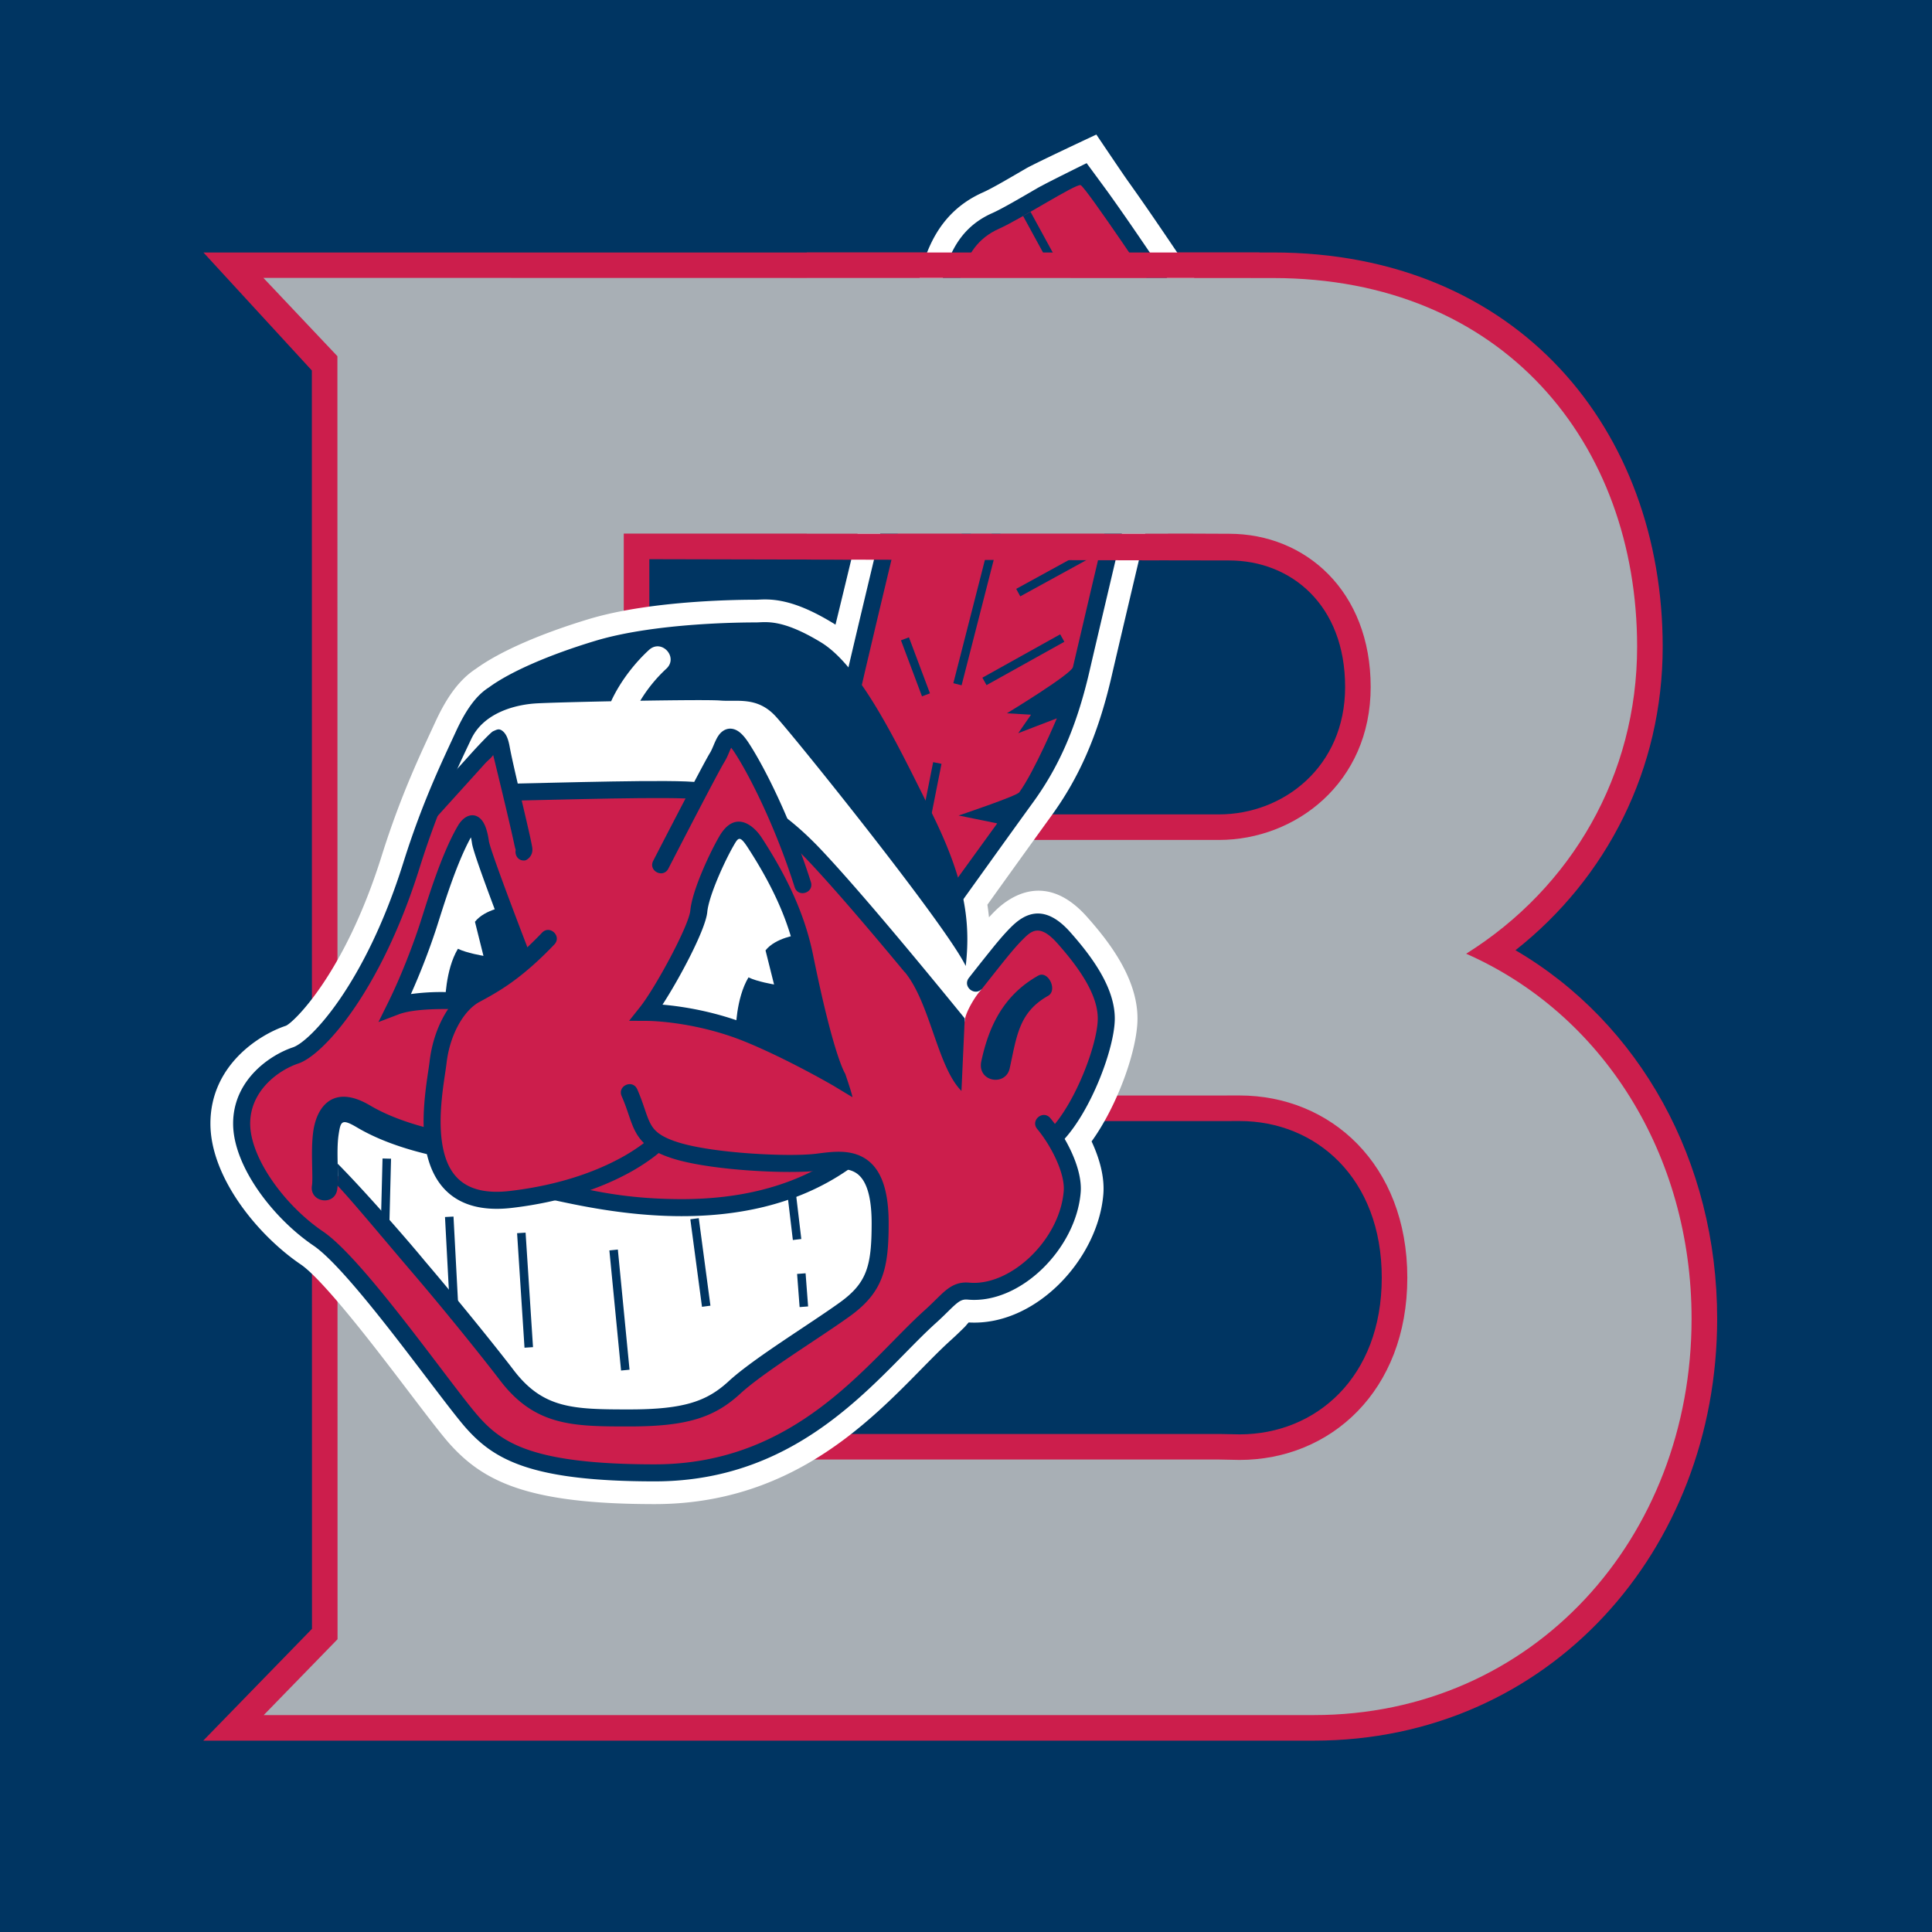 <svg xmlns="http://www.w3.org/2000/svg" width="2500" height="2500" viewBox="0 0 192.756 192.756"><path fill-rule="evenodd" clip-rule="evenodd" fill="#003562" d="M0 0h192.756v192.756H0V0z"/><path d="M117.725 25.19h9.293c24.498 0 38.869 17.78 38.869 39.337 0 12.173-5.537 23.061-14.689 30.277 12.4 7.245 20.123 21.067 20.123 36.764 0 23.082-16.746 42.096-40.236 42.096H20.277l10.85-11.154-.013-125.547L20.297 25.19h97.428zm-1.975 30.716l-50.966-.115v25.461h56.833c6.426 0 12.586-4.746 12.586-12.709 0-8.205-5.4-12.626-11.578-12.626l-6.875-.011zM64.784 111.85v31.219h56.859l2.051.039c7.582-.012 14.164-5.674 14.164-15.631 0-9.969-6.59-15.631-14.18-15.631l-2.059.004H64.784z" fill-rule="evenodd" clip-rule="evenodd" fill="#cc1e4c"/><path d="M121.617 109.299H62.233v36.318h59.384l2.053.041c9.061 0 16.738-6.867 16.738-18.182 0-11.312-7.672-18.18-16.732-18.18l-2.059.003zm-3.373-56.063H62.233v30.566h59.384c7.648 0 15.135-5.709 15.135-15.259 0-9.552-6.48-15.289-14.127-15.289l-4.381-.018zM26.278 27.724l91.447.017h9.293c22.926 0 36.318 16.47 36.318 36.787 0 12.776-6.518 24.03-17.057 30.625 13.648 6.017 22.49 20.056 22.49 36.416 0 21.84-15.766 39.545-37.686 39.545H26.314l7.363-7.568-.014-128.008-7.385-7.814z" fill-rule="evenodd" clip-rule="evenodd" fill="#a8afb5"/><path d="M108.908 113.879c.771 1.652 1.314 3.52 1.172 5.273-.523 6.457-6.754 13.184-13.432 12.789-.146.145-.253.307-.465.516-.362.355-.779.766-1.289 1.225-1.381 1.244-2.856 2.818-4.515 4.475-1.739 1.738-3.75 3.645-6.092 5.404-4.735 3.557-10.829 6.504-18.957 6.504-12.553 0-17.035-2.197-20.448-5.99-1.298-1.443-4.227-5.443-7.33-9.432-3.173-4.076-6.062-7.484-7.542-8.488-4.318-2.932-9.016-8.707-9.016-14.053 0-5.803 4.85-8.867 7.514-9.756.668-.223 5.83-5.037 9.563-16.926 1.966-6.263 3.993-10.412 5.34-13.342.998-2.171 2.223-4.154 4.077-5.358 2.491-1.808 6.667-3.564 11.236-4.947 3.287-.993 7.238-1.467 10.404-1.702 3.202-.236 5.748-.236 6.258-.236.244 0 .521-.026.864-.028a8.42 8.42 0 0 1 1.708.159c1.345.259 2.979.881 5.12 2.182.094.056.188.115.279.176 2.111-8.625 8.429-35.132 8.881-36.441.778-2.253 2.234-5.086 5.819-6.681.996-.444 2.754-1.494 4.326-2.403.902-.523 7-3.374 7-3.374s2.672 3.971 3.094 4.557a232.85 232.85 0 0 1 2.752 3.94c1.932 2.817 4.775 7.072 4.775 7.072s-7.801 32.85-9.092 38.454c-1.396 6.065-3.357 10.283-6.01 13.937a2208.25 2208.25 0 0 0-6.389 8.88c.064.42.117.837.158 1.254.197-.213.385-.412.574-.6 1.562-1.562 5.182-3.969 9.207.559 2.223 2.5 5.035 6.141 5.035 10.143.001 3.059-1.956 8.627-4.579 12.258z" fill-rule="evenodd" clip-rule="evenodd" fill="#fff"/><path d="M52.255 85.236a.587.587 0 0 0 .125-.109c.074-.089.159-.238.111-.516a26.73 26.73 0 0 0-.188-.93c-.167-.772-.413-1.825-.679-2.957l-.341-1.453.754-.018c2.448-.056 5.847-.144 9.024-.197 3.043-.051 5.799-.066 7.36-.004l.966.038-.448.856a1376.06 1376.06 0 0 0-3.225 6.217c-.074.145-.036.249.104.32.139.073.246.043.32-.103 0 0 4.949-9.616 5.624-10.698.09-.144.172-.306.25-.476.075-.162.145-.33.215-.495.055-.13.11-.257.166-.375l.411-.856.61.728c.099.119.218.278.355.486 1.513 2.296 4.148 7.509 6.094 13.632.048.154.149.202.298.154.149-.047.205-.144.155-.299a70.756 70.756 0 0 0-.959-2.805l1.006-.644c.271.27.546.553.828.851 2.684 2.854 6.363 7.187 9.546 11.006.69.838 1.24 1.875 1.711 2.967.467 1.084.874 2.258 1.276 3.41.544 1.561 1.053 2.988 1.657 4.084l.88-5.275c.101-.863 1.112-2.494 1.608-2.99 0 0 .617-1.584.707-1.699 1.062-1.345.787-1.196 1.424-1.975.633-.771 1.123-1.333 1.613-1.823.963-.963 2.207-1.973 4.328.414 2.27 2.554 4.189 5.326 4.189 7.916 0 2.484-1.992 7.961-4.412 10.908l-.5.607-.467-.633a13.043 13.043 0 0 0-.434-.553c-.104-.125-.213-.131-.334-.031-.121.102-.135.211-.031.336 1.406 1.688 2.943 4.607 2.779 6.629-.418 5.141-5.57 10.107-10.082 9.695-.797-.072-1.342.172-1.917.645-.275.225-.565.508-.906.842-.332.326-.714.703-1.182 1.125-1.419 1.275-2.936 2.891-4.641 4.594-1.699 1.697-3.58 3.477-5.736 5.096-4.308 3.234-9.712 5.83-16.942 5.83-12.153 0-15.472-2.119-17.954-4.879-1.273-1.414-4.137-5.34-7.178-9.246-3.036-3.9-6.283-7.834-8.306-9.205-3.938-2.674-7.544-7.568-7.544-11.277 0-3.67 3.134-5.877 5.22-6.572 2.236-.746 7.805-7.227 11.637-19.432.758-2.414 2.122-3.963 2.734-5.829l.04-.124.087-.097c1.752-1.938 3.423-3.781 3.847-4.255.085-.096.172-.184.26-.267l.226-.21c.139-.13.229-.225.294-.326l.771-1.179s1.188 4.857 1.696 7.021c.265 1.13.51 2.179.677 2.95.074.342.13.623.195.815l.053.159-.035.164c-.037.202.074.309.21.317z" fill-rule="evenodd" clip-rule="evenodd" fill="#cc1e4c"/><path fill-rule="evenodd" clip-rule="evenodd" fill="#fff" d="M47.412 99.832l-7.287.383 3.068-9.332 3.835-8.437.768.128 4.857 13.423-5.241 3.835z"/><path fill="none" stroke="#fff" stroke-width=".183" stroke-linecap="round" stroke-miterlimit="2.613" d="M47.412 99.832l-7.287.383 3.068-9.332 3.835-8.437.768.128 4.857 13.423-5.241 3.835"/><path d="M64.798 100.982s10.172 1.207 19.049 6.52c-1.35-4.273-4.347-15.468-4.347-15.468l-5.625-9.206-1.15.512s-3.139 5.755-3.267 8.667c-.127 2.911-4.66 8.975-4.66 8.975z" fill-rule="evenodd" clip-rule="evenodd" fill="#fff"/><path d="M64.798 100.982s10.172 1.207 19.049 6.52c-1.35-4.273-4.347-15.468-4.347-15.468l-5.625-9.206-1.15.512s-3.139 5.755-3.267 8.667c-.127 2.911-4.66 8.975-4.66 8.975" fill="none" stroke="#fff" stroke-width=".183" stroke-linecap="round" stroke-miterlimit="2.613"/><path d="M60.705 141.562c3.77.08 9.831-.395 15.194-5.523 4.725-3.004 10.2-6.48 10.2-6.48s4.519-12.723-1.807-13.602c-2.605 1.99-8.657 4.463-16.68 4.463-7.706 0-11.9-1.594-11.9-1.594s-9.5 1.709-11.369-1.273c-1.869-2.984-1.912-3.613-1.912-3.613l-8.712-3.295-.638 5.738s8.343 10.439 12.006 14.131c3.663 3.691 8.025 11.715 15.618 11.048z" fill-rule="evenodd" clip-rule="evenodd" fill="#fff"/><path d="M60.705 141.562c3.77.08 9.831-.395 15.194-5.523 4.725-3.004 10.2-6.48 10.2-6.48s4.519-12.723-1.807-13.602c-2.605 1.99-8.657 4.463-16.68 4.463-7.706 0-11.9-1.594-11.9-1.594s-9.5 1.709-11.369-1.273c-1.869-2.984-1.912-3.613-1.912-3.613l-8.712-3.295-.638 5.738s8.343 10.439 12.006 14.131c3.663 3.691 8.025 11.715 15.618 11.048" fill="none" stroke="#fff" stroke-width=".183" stroke-linecap="round" stroke-miterlimit="2.613"/><path d="M50.472 78.199c2.393-.047 6.651-.165 10.572-.23 3.87-.065 7.558-.083 8.7.098.261.042.551.079.869.125-.208.37-.508.928-.862 1.595l-.274-.041c-.952-.151-4.433-.145-8.405-.079-3.92.066-8.176.186-10.567.23-.228.006-.404-1.691-.033-1.698z" fill-rule="evenodd" clip-rule="evenodd" fill="#003562"/><path d="M44.731 77.688a593.798 593.798 0 0 0 2.37-2.62c.196-.219 1.842-2.008 2.104-2.115.324-.132.544-.304.893-.053.276.2.427.492.517.72.099.248.175.549.237.894.233 1.266.841 3.825 1.368 6.07.266 1.137.513 2.194.682 2.968.086.4.153.728.192.956.164.948-.597 1.319-.692 1.333-.705.1-1.06-.527-.95-1.046-.069-.208-.132-.511-.212-.881-.167-.768-.411-1.814-.675-2.939-.507-2.163-1.36-5.648-1.36-5.648-.216.33-.54.543-.836.874-.573.642-3.418 3.778-5.672 6.277l2.034-4.79zM94.381 26.62c.677-1.963 1.825-4.116 4.598-5.349 1.045-.465 2.893-1.559 4.539-2.512.875-.506 4.896-2.481 4.896-2.481s1.822 2.472 2.223 3.027a227.91 227.91 0 0 1 2.723 3.897c1.926 2.806 4.205 6.218 4.205 6.218s-7.566 31.904-8.859 37.518c-1.34 5.811-3.188 9.738-5.637 13.112-2.297 3.162-8.018 11.152-8.018 11.152s-3.91-5.942-6.37-10.25c-1.247-2.182-2.469-4.475-3.334-6.439-.46-1.045-.821-2.002-1.048-2.814-.22-.792-.401-1.74-.224-2.589.718-3.442 9.7-40.734 10.306-42.49z" fill-rule="evenodd" clip-rule="evenodd" fill="#003562"/><path d="M85.738 69.457c.713-3.417 9.648-40.54 10.249-42.283.602-1.743 1.519-3.388 3.681-4.351 2.164-.963 7.654-4.504 8.145-4.352.492.153 7.922 11.269 7.922 11.269s-7.393 31.196-8.688 36.816c-.164.714-6.59 4.61-6.59 4.61l2.408.14-1.275 1.843 3.854-1.482s-2.238 5.301-3.752 7.384c-.271.375-6.05 2.312-6.05 2.312l3.851.786-4.382 6.049c-.001.001-10.086-15.324-9.373-18.741z" fill-rule="evenodd" clip-rule="evenodd" fill="#cc1e4c"/><path d="M92.128 83.141l1.389-7.018m2.01-7.855l7.055-27.556M90.287 63.735l2.097 5.589m1.444-22.303l2.664 6.439m6.26-6.014l7.195-3.76m-8.357 15.439l8.266-4.532m-2.911-3.901l4.359-2.235m-6.031-8.595l4.789-2.768m-11.843 30.89l7.764-4.326m-3.538-42.316l2.502 4.584" fill="none" stroke="#003562" stroke-width=".85" stroke-miterlimit="2.613"/><path d="M96.675 97.553a264.57 264.57 0 0 1 2.487-3.129c.66-.805 1.174-1.391 1.686-1.904 1.158-1.156 3.172-2.62 5.912.461 2.254 2.535 4.463 5.591 4.463 8.638 0 2.918-2.357 9.217-5.191 12.201-.781.822-2.014-.348-1.232-1.17 2.547-2.682 4.725-8.566 4.725-11.031 0-2.334-1.756-4.945-4.035-7.508-1.793-2.018-2.611-1.215-3.438-.389-.479.478-.957 1.026-1.572 1.779-.635.776-1.412 1.765-2.471 3.104-.702.889-2.037-.164-1.334-1.052zM90.251 96.982c-3.158-3.81-6.826-8.131-9.504-10.977a30.604 30.604 0 0 0-2.527-2.414 65.997 65.997 0 0 0-1.508-3.206c1.568.971 3.324 2.383 5.274 4.455 4.242 4.511 10.96 12.705 14.267 16.763l-.328 7.24c-2.408-2.408-3.107-8.768-5.656-11.861h-.018z" fill-rule="evenodd" clip-rule="evenodd" fill="#003562"/><path d="M104.793 111.559c1.453 1.744 3.227 4.949 3.027 7.41-.455 5.602-6.016 11.172-11.265 10.693-.441-.039-.713.061-1.13.402-.253.207-.519.469-.831.775-.342.336-.736.725-1.217 1.158-1.407 1.266-2.91 2.867-4.6 4.555-1.713 1.711-3.635 3.531-5.852 5.195-4.445 3.34-10.074 6.049-17.596 6.049-12.283 0-15.978-2.145-18.763-5.238-1.282-1.424-4.166-5.373-7.228-9.307-3.08-3.959-6.212-7.721-8.058-8.973-4.062-2.758-8.021-7.939-8.021-12.178 0-4.361 3.689-6.846 5.963-7.605 1.728-.576 7.21-6.295 11.009-18.398 1.927-6.138 3.917-10.202 5.238-13.075.963-2.095 1.979-3.597 3.299-4.434 2.167-1.591 6.075-3.276 10.611-4.647C65.471 62.1 74.395 62.1 75.386 62.1c.991 0 2.55-.424 6.516 1.983 3.966 2.408 7.649 10.199 10.907 16.715 3.257 6.515 4.107 10.764 3.541 15.581-1.983-4.107-17.138-22.947-18.98-24.93-1.841-1.983-3.825-1.416-5.524-1.558-.792-.066-4.242-.04-7.966.021a14.62 14.62 0 0 1 2.591-3.186c1.257-1.145-.458-3.03-1.715-1.887-1.168 1.062-2.774 2.921-3.784 5.126-3.277.067-6.289.149-7.398.208-2.113.112-5.301.914-6.558 3.56-1.336 2.812-3.264 6.83-5.161 12.874-3.85 12.261-9.571 18.66-12.093 19.5-1.976.66-4.801 2.709-4.801 5.994 0 3.41 3.406 8.145 7.276 10.771 2.12 1.438 5.433 5.465 8.445 9.334 3.03 3.893 5.881 7.805 7.15 9.215 2.314 2.57 5.418 4.676 17.499 4.676 7.067 0 12.347-2.533 16.576-5.709 2.122-1.594 3.979-3.35 5.67-5.039 1.713-1.711 3.238-3.332 4.664-4.615.46-.414.836-.785 1.163-1.107.356-.348.659-.645.947-.879.665-.543 1.364-.869 2.36-.777 4.101.371 9.021-4.258 9.417-9.139.143-1.773-1.26-4.531-2.639-6.186-.727-.871.579-1.958 1.304-1.087z" fill-rule="evenodd" clip-rule="evenodd" fill="#003562"/><path d="M73.403 102.895s0-3.258 1.274-5.383c.851.426 2.551.709 2.551.709l-.851-3.4c.992-1.275 3.258-1.559 3.258-1.559s2.691 10.058 3.683 14.025c-2.549-1.558-9.915-4.392-9.915-4.392zM45.977 100.656c-.944-.377-1.565-.615-1.565-.615s0-3.258 1.275-5.383c.85.426 2.548.708 2.548.708l-.849-3.399c.992-1.275 3.258-1.559 3.258-1.559s.681 2.546 1.502 5.582l-6.169 4.666z" fill-rule="evenodd" clip-rule="evenodd" fill="#003562"/><path d="M38.59 115.594l-.195 7.662m6.427-1.856l.535 10.107m7.397 2.925l-.74-11.424m10.372 13.689l-1.166-11.988m9.239 5.615l-1.164-8.732m10.655 5.476l.251 3.307m-.676-6.709l-.598-5.049" fill="none" stroke="#003562" stroke-width=".85" stroke-miterlimit="2.613"/><path d="M43.801 115.418a37.328 37.328 0 0 1-2.183-.52c-1.765-.479-4.004-1.232-5.998-2.414-1.527-.902-1.629-.627-1.831.682-.134.873-.122 1.896-.103 2.83.01.512.024.998.025 1.426.001.5-.018.932-.068 1.258-.259 1.68-2.778 1.293-2.52-.389.035-.223.04-.52.039-.863-.001-.414-.015-.885-.024-1.379-.022-1.078-.022-2.262.132-3.268.376-2.449 2.047-4.625 5.65-2.49 1.711 1.014 3.702 1.695 5.366 2.148.299.08.585.154.874.221l.641 2.758zM46.98 83.545c-.735 1.331-1.419 3.041-2.009 4.703-.634 1.786-1.142 3.467-1.472 4.478a68.438 68.438 0 0 1-2.501 6.451 22.457 22.457 0 0 1 2.762-.201c1.496-.025 3.664.246 3.664.246l-1.069 1.506c-.073-.006-4.575-.289-6.571.471l-2.025.771.96-1.941c1.32-2.668 2.512-5.827 3.165-7.829.333-1.021.846-2.717 1.486-4.52.642-1.807 1.426-3.769 2.306-5.277.799-1.371 2.023-1.396 2.632-.199.168.331.274.718.342 1.011.07.307.109.575.125.688.137 1.045 4.262 11.697 4.302 11.8l-1.584.615s-1.051-2.708-2.122-5.565c-1.039-2.77-2.188-5.912-2.282-6.628a6.325 6.325 0 0 0-.096-.532l-.013-.048zM79.466 95.666c-.64-3.155-1.955-6.645-4.891-11.152-.759-1.165-.917-.948-1.338-.223-.971 1.672-2.522 5.107-2.673 6.707-.162 1.724-2.726 6.558-4.466 9.237 2.078.178 5.463.713 8.955 2.148 2.536 1.041 5.146 2.383 6.902 3.33-.597-1.805-1.442-4.881-2.489-10.047zm1.665-.339c2.065 10.179 3.193 11.792 3.193 11.792s.651 1.875.726 2.348c-.634-.375-1.839-1.109-1.839-1.109s-4.514-2.639-8.804-4.402c-4.371-1.797-8.585-2.096-9.89-2.102l-1.751-.008 1.091-1.371c1.517-1.908 4.872-8.101 5.017-9.637.187-2.001 1.918-5.719 2.895-7.4 1.527-2.628 3.373-1.171 4.232.149 3.035 4.662 4.442 8.349 5.13 11.74zM56.718 118.268c2.556.551 5.79 1.336 11.043 1.369 5.229.035 10.987-.938 15.882-4.326.932-.645 1.899.752.967 1.396-5.288 3.662-11.435 4.664-16.859 4.629-5.4-.033-10.167-1.098-12.795-1.664-1.108-.238.654-1.643 1.762-1.404z" fill-rule="evenodd" clip-rule="evenodd" fill="#003562"/><path d="M55.305 94.231c-3.308 3.464-5.559 4.702-7.477 5.737-1.534.828-2.943 3.219-3.277 6.109-.087.756-.327 2.061-.473 3.576-.144 1.488-.192 3.131.07 4.619.497 2.83 2.054 5.098 6.726 4.551 4.954-.58 8.487-1.941 10.766-3.141a18.738 18.738 0 0 0 2.508-1.566c.511-.385.758-.627.758-.627.802-.801 2.002.404 1.2 1.203 0 0-.304.307-.936.781a20.231 20.231 0 0 1-2.737 1.713c-2.456 1.293-6.189 2.719-11.361 3.326-5.719.668-7.972-2.389-8.597-5.945-.299-1.709-.239-3.525-.087-5.078.146-1.527.386-2.844.476-3.607.369-3.188 1.947-6.217 4.158-7.41 1.827-.986 3.913-2.125 7.055-5.416.781-.818 2.01.356 1.228 1.175z" fill-rule="evenodd" clip-rule="evenodd" fill="#003562"/><path d="M63.579 108.68c.347.785.575 1.473.783 2.082.204.598.363 1.037.574 1.414.372.66.962 1.234 2.686 1.783 3.562 1.133 11.209 1.477 13.816 1.148.71-.09 1.476-.197 2.226-.197.79 0 1.649.115 2.437.549 1.65.908 2.56 2.938 2.56 6.576 0 4.506-.522 6.879-3.902 9.307-1.533 1.102-3.693 2.502-5.767 3.9-2.075 1.402-4.003 2.762-5.138 3.809-2.602 2.396-5.359 3.266-11.053 3.266-5.558 0-9.405 0-12.911-4.596-1.618-2.121-5.389-6.832-8.847-10.869-2.295-2.678-5.908-7.035-7.36-8.557 0-.283.031-.373.03-.873-.001-.398-.014-.848-.023-1.32 2.508 2.521 6.791 7.395 8.724 9.744 3.322 3.895 7.222 8.736 8.828 10.844 2.944 3.859 5.938 3.928 11.56 3.928 5.486 0 7.744-.828 9.901-2.816 1.245-1.148 3.281-2.578 5.34-3.967 2.06-1.391 4.203-2.779 5.725-3.873 2.73-1.961 3.195-3.652 3.195-7.926 0-3.459-.873-4.643-1.681-5.086-.44-.244-.979-.34-1.617-.34-.679 0-1.372.104-2.013.184-2.799.354-10.7.01-14.545-1.215-1.98-.631-3.002-1.414-3.652-2.57-.299-.533-.503-1.117-.7-1.697-.194-.568-.407-1.211-.73-1.945-.459-1.039 1.097-1.724 1.554-.687zM72.946 74.603c-.053.109-.104.229-.155.349-.071.168-.144.343-.221.51a4.975 4.975 0 0 1-.287.545c-.673 1.077-5.6 10.654-5.6 10.654-.519 1.007-2.03.229-1.512-.778 0 0 4.989-9.688 5.67-10.777.066-.105.125-.227.183-.353.07-.153.137-.312.203-.467a7.75 7.75 0 0 1 .233-.513 2.86 2.86 0 0 1 .327-.523c.302-.371.863-.739 1.581-.446.504.208.925.707 1.312 1.293 1.576 2.392 4.251 7.699 6.222 13.9.344 1.081-1.275 1.596-1.619.515-1.932-6.079-4.545-11.239-6.022-13.479a4.906 4.906 0 0 0-.315-.43zM97.908 105.869c.705-3.246 2.055-6.486 5.672-8.529.988-.559 1.973 1.457.986 2.014-2.898 1.639-3.115 3.957-3.826 7.225-.402 1.849-3.283 1.366-2.832-.71z" fill-rule="evenodd" clip-rule="evenodd" fill="#003562"/><path fill-rule="evenodd" clip-rule="evenodd" fill="#cc1e4c" d="M80.489 27.734l37.236.007h7.109l.83-2.551H80.489v2.544zM80.489 55.827l35.181.079.869-2.67h-36.05v2.591z"/><path fill-rule="evenodd" clip-rule="evenodd" fill="#a8afb5" d="M117.725 27.741l-37.236-.007v25.502h36.05l8.295-25.495h-7.109z"/><path d="M169.352 167.195h-1.947v5.287h-1.318v-5.287h-1.941v-1.139h5.207v1.139h-.001zm8.796 5.303h-1.318v-5.119h-.031l-1.857 5.119h-1.264l-1.797-5.119h-.031v5.104h-1.318v-6.426h2.277l1.492 4.195h.031l1.553-4.195h2.264v6.441h-.001z" fill-rule="evenodd" clip-rule="evenodd" fill="#003562"/></svg>